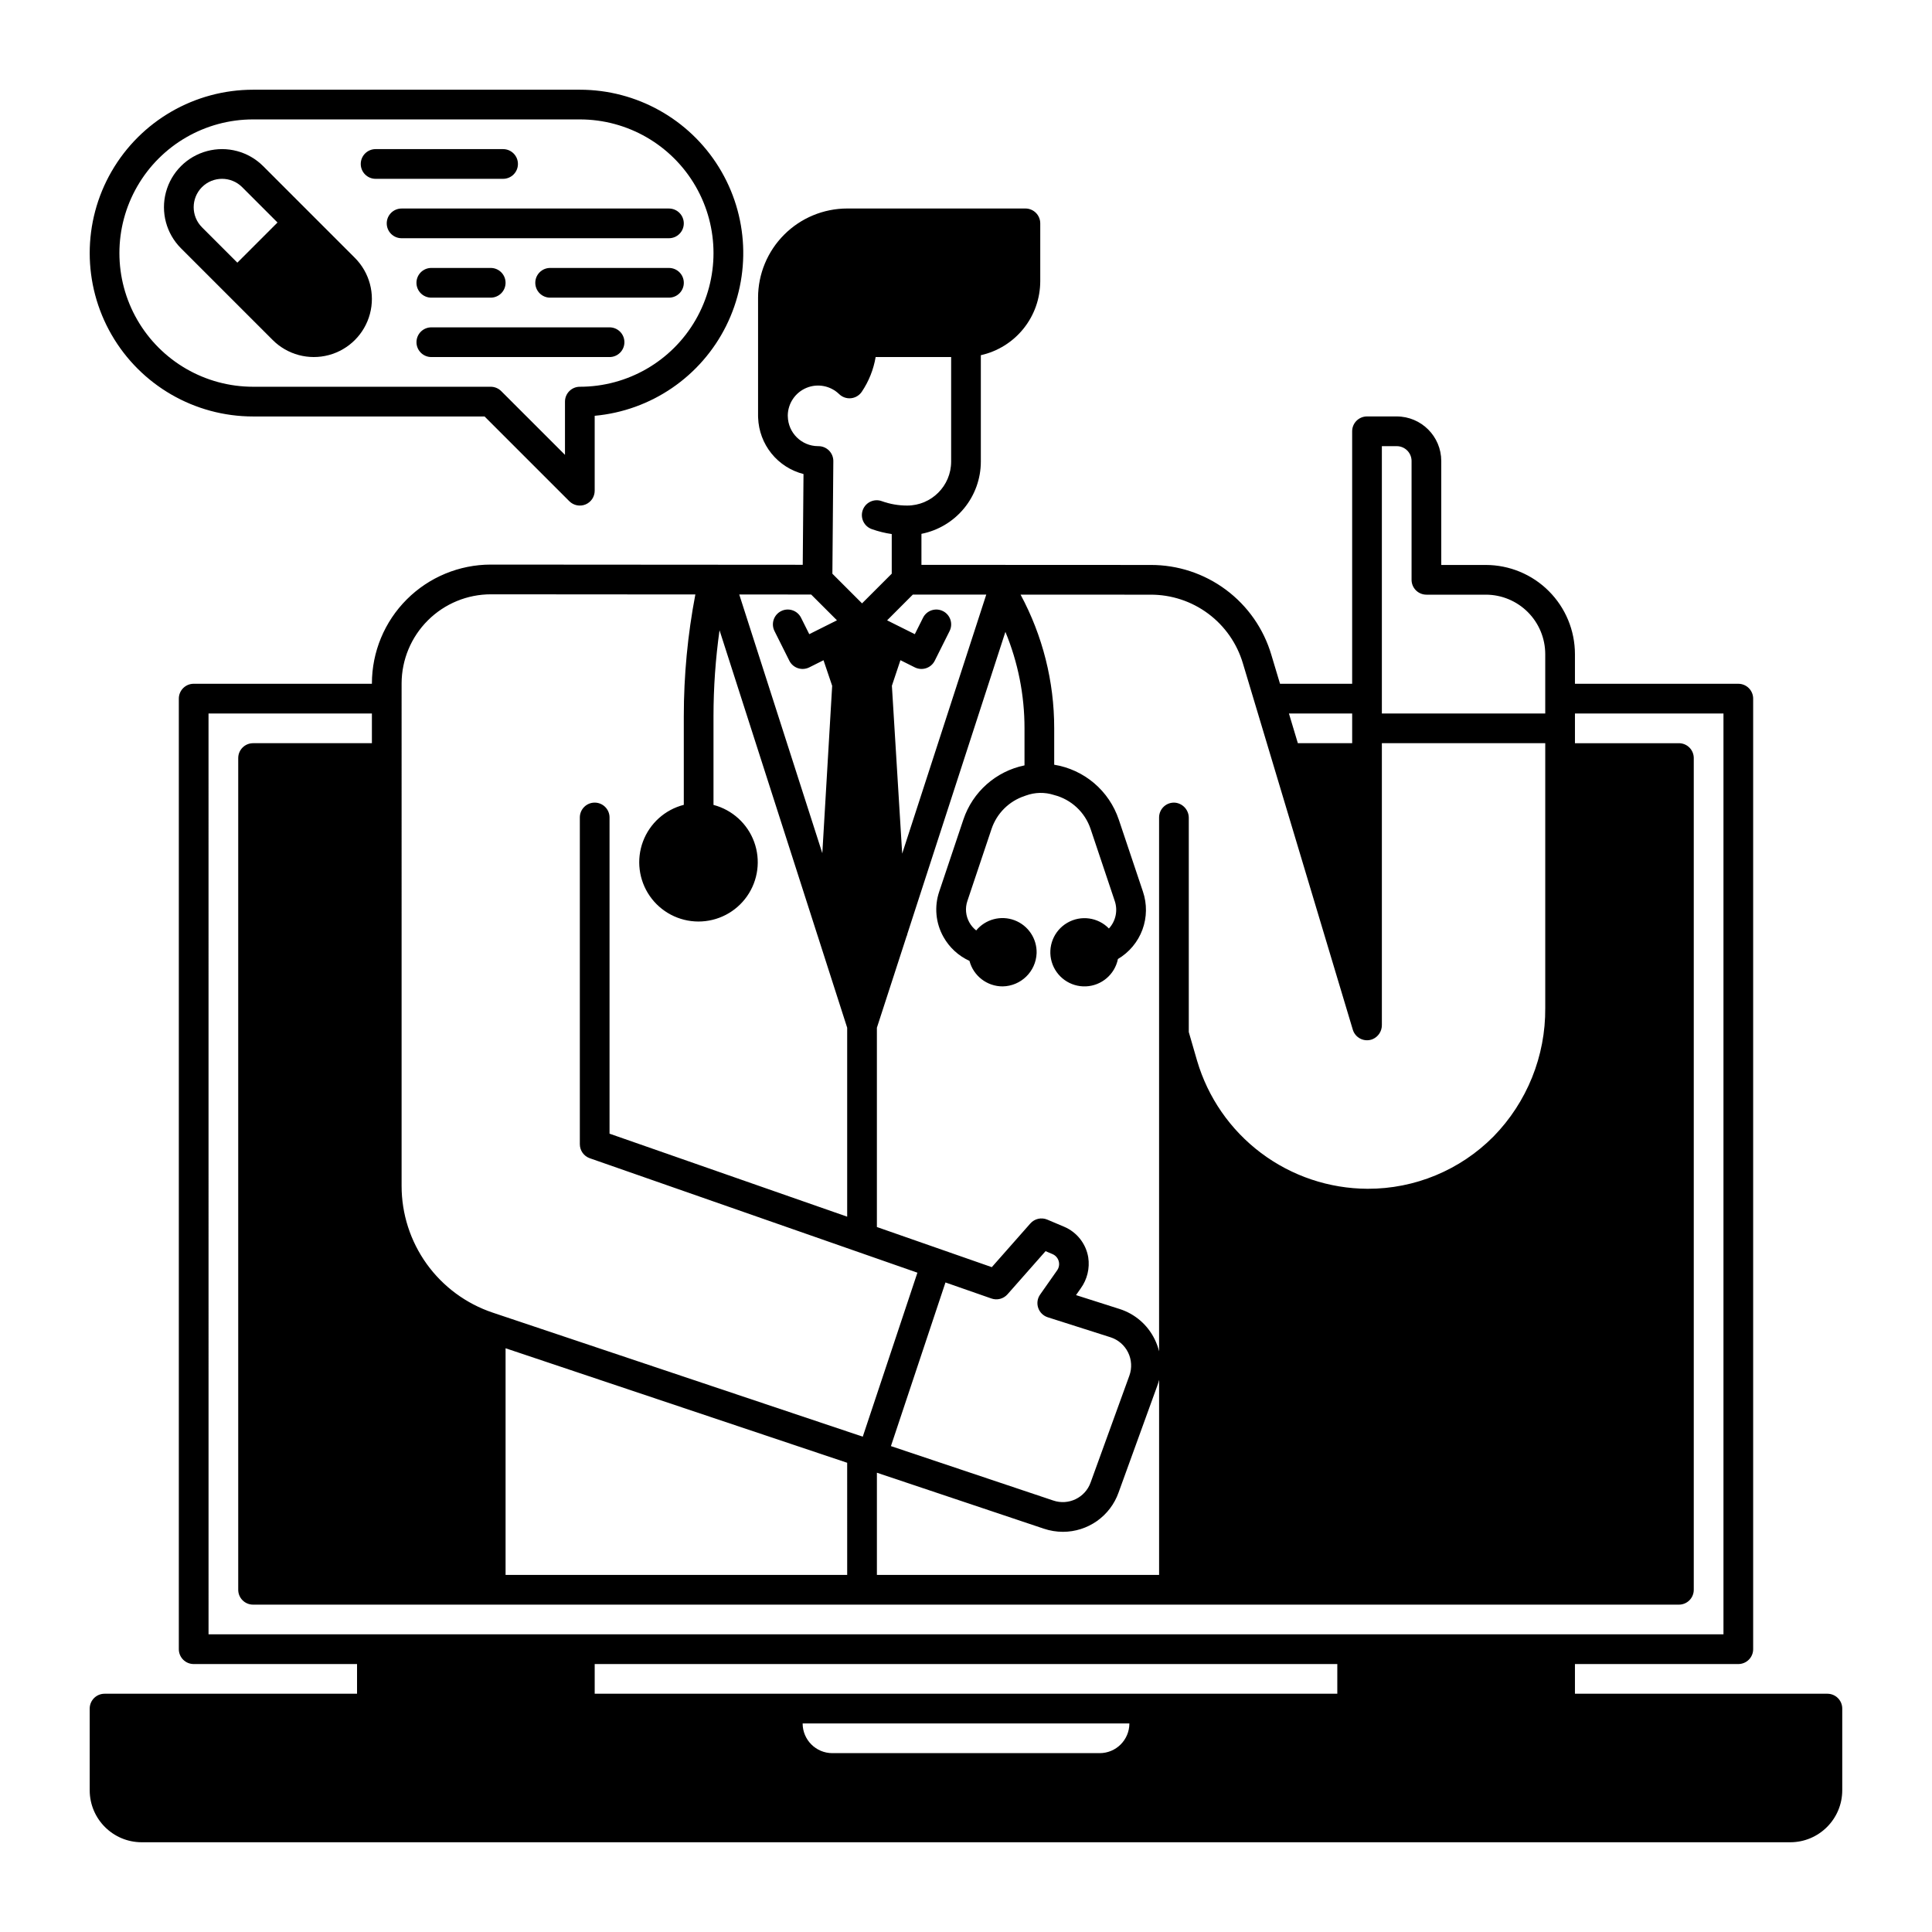 <?xml version="1.0" encoding="UTF-8"?>
<!-- Uploaded to: SVG Repo, www.svgrepo.com, Generator: SVG Repo Mixer Tools -->
<svg fill="#000000" width="800px" height="800px" version="1.1" viewBox="144 144 512 512" xmlns="http://www.w3.org/2000/svg">
 <g>
  <path d="m628.29 592.86h-66.914v-7.871h43.297c1.043 0 2.043-0.414 2.781-1.152 0.738-0.738 1.152-1.742 1.152-2.785v-251.91c0-1.043-0.414-2.043-1.152-2.781-0.738-0.738-1.738-1.152-2.781-1.152h-43.297v-7.871c-0.008-6.262-2.496-12.266-6.926-16.691-4.426-4.43-10.43-6.918-16.691-6.926h-11.809v-27.551c-0.004-6.519-5.289-11.801-11.805-11.809h-7.875c-2.172 0-3.934 1.762-3.934 3.934v66.914h-19.117l-2.293-7.644c-2.035-6.91-6.262-12.973-12.039-17.27-5.777-4.301-12.797-6.609-20-6.574l-60.695-0.027v-8.219c4.434-0.879 8.422-3.266 11.293-6.754 2.871-3.492 4.445-7.867 4.449-12.387v-28.203c4.461-0.996 8.453-3.481 11.312-7.043 2.863-3.562 4.426-7.996 4.434-12.566v-15.328c0-1.047-0.414-2.047-1.152-2.785-0.738-0.738-1.742-1.152-2.785-1.152h-47.23c-6.262 0.008-12.266 2.496-16.691 6.926-4.43 4.426-6.918 10.43-6.926 16.691v31.496c0 0.121 0.008 0.242 0.02 0.359h-0.004c0.129 3.449 1.367 6.766 3.535 9.453 2.168 2.684 5.148 4.594 8.492 5.445l-0.203 24.051-82.68-0.055c-8.348 0.008-16.355 3.328-22.258 9.23-5.906 5.902-9.227 13.906-9.238 22.258v0.098h-47.234c-2.172 0-3.934 1.762-3.934 3.934v251.91c0 1.043 0.414 2.047 1.152 2.785 0.738 0.738 1.738 1.152 2.781 1.152h43.297v7.871h-66.91c-2.176 0-3.938 1.762-3.938 3.938v21.648-0.004c0.008 7.606 6.172 13.77 13.777 13.777h436.89c7.606-0.008 13.77-6.172 13.777-13.777v-21.645c0-1.047-0.414-2.047-1.152-2.785-0.738-0.738-1.738-1.152-2.781-1.152zm-181.05 0h-145.64v-7.871h196.8v7.871zm-3.938 7.871h-0.004c-0.004 4.348-3.523 7.867-7.871 7.871h-70.848c-4.344-0.004-7.867-3.523-7.871-7.871zm-165.32-39.359v-60.07l90.527 30.348 0.004 29.723zm128.76-73.254c1.512 0.527 3.191 0.09 4.25-1.109l10.094-11.438 1.836 0.777h-0.004c0.801 0.336 1.406 1.02 1.645 1.855 0.242 0.832 0.09 1.73-0.406 2.441l-4.516 6.434v0.004c-0.723 1.023-0.91 2.332-0.508 3.516 0.398 1.188 1.34 2.113 2.535 2.496l16.613 5.293c2.039 0.648 3.727 2.102 4.672 4.023 0.945 1.918 1.07 4.144 0.34 6.156l-10.266 28.305c-1.438 4.035-5.856 6.168-9.91 4.781l-43.012-14.418 14.453-43.367zm-30.355 46.168 44.23 14.828c1.637 0.551 3.352 0.832 5.078 0.836 3.227-0.004 6.375-1.004 9.016-2.863 2.637-1.863 4.633-4.496 5.715-7.535l10.262-28.301c0.191-0.52 0.352-1.047 0.484-1.582v51.703h-74.785zm137.76-272.05c1.043 0 2.043 0.414 2.781 1.152s1.152 1.738 1.152 2.785v31.488c0 1.043 0.414 2.043 1.152 2.781 0.738 0.738 1.742 1.152 2.785 1.152h15.742c4.176 0.004 8.176 1.664 11.129 4.617 2.949 2.953 4.609 6.953 4.617 11.129v15.742h-43.297v-70.848zm-11.809 70.848v7.871h-14.395l-2.363-7.871zm-79.004 21.602c4.547 1.164 8.195 4.551 9.688 9.004l6.394 19.07c0.863 2.531 0.273 5.332-1.539 7.301-2.894-2.981-7.453-3.602-11.043-1.504-3.594 2.094-5.289 6.371-4.117 10.359 1.176 3.988 4.918 6.664 9.07 6.481 4.156-0.18 7.648-3.172 8.473-7.246 2.992-1.77 5.285-4.512 6.492-7.769 1.203-3.262 1.25-6.836 0.129-10.125l-6.394-19.066h-0.004c-1.258-3.75-3.516-7.086-6.531-9.648-3.016-2.559-6.672-4.25-10.578-4.883v-9.684c0.008-12.352-3.055-24.516-8.914-35.395l34.426 0.016c5.508-0.027 10.879 1.738 15.297 5.027 4.418 3.285 7.648 7.922 9.207 13.207l29.117 97.043c0.312 1.047 1.051 1.918 2.031 2.402 0.984 0.484 2.125 0.535 3.148 0.145 1.543-0.621 2.547-2.129 2.523-3.793v-74.672h43.297v70.191c0.102 12.711-4.828 24.949-13.715 34.039-8.812 8.895-20.828 13.887-33.352 13.852-10.191-0.035-20.098-3.363-28.246-9.484-8.148-6.125-14.098-14.715-16.965-24.496l-2.188-7.551v-56.699c0.035-2.07-1.496-3.832-3.551-4.086-1.105-0.109-2.207 0.254-3.027 1-0.824 0.746-1.293 1.805-1.293 2.914v141.48c-0.273-1.098-0.66-2.16-1.156-3.176-1.879-3.856-5.258-6.769-9.348-8.055l-11.508-3.668 1.238-1.77c1.727-2.379 2.445-5.34 2-8.242-0.605-3.625-3.023-6.688-6.41-8.113l-4.445-1.879-0.004-0.004c-1.559-0.656-3.363-0.246-4.484 1.023l-10.215 11.578-30.453-10.637v-52.812l7.945-24.477h0.086l-0.016-0.219 26.043-80.215c3.344 8.094 5.066 16.77 5.062 25.527v9.859c-7.57 1.555-13.738 7.019-16.195 14.344l-6.394 19.066v0.004c-1.367 3.992-0.961 8.383 1.117 12.059 1.562 2.789 3.977 5.012 6.887 6.336 1.051 3.992 4.664 6.769 8.793 6.758 4.856-0.078 8.805-3.934 9-8.785 0.117-3.863-2.234-7.371-5.848-8.738-3.617-1.363-7.699-0.281-10.164 2.695-0.734-0.578-1.348-1.297-1.805-2.109-0.98-1.742-1.172-3.82-0.523-5.715l6.394-19.066c1.391-4.144 4.652-7.387 8.805-8.75l0.316-0.117v0.004c2.394-0.879 5.016-0.926 7.441-0.141zm-64.367-53.129 6.836 6.832-7.34 3.672-2.176-4.352c-0.973-1.945-3.336-2.734-5.281-1.762-1.945 0.973-2.734 3.336-1.762 5.281l3.938 7.871c0.465 0.934 1.285 1.645 2.277 1.977 0.988 0.328 2.07 0.25 3.004-0.215l3.777-1.891 2.293 6.777-2.609 44.359-22.016-68.562zm26.945 0.012 19.457 0.008-22.281 68.645-2.727-44.488 2.262-6.777 3.812 1.906c0.934 0.465 2.016 0.543 3.004 0.215 0.992-0.332 1.812-1.043 2.277-1.977l3.938-7.871c0.973-1.945 0.184-4.309-1.762-5.281-1.945-0.973-4.309-0.184-5.281 1.762l-2.176 4.352-4.348-2.172h-0.004l-2.988-1.492zm-33.133-47.25c0-0.074 0-0.145-0.008-0.219h-0.004c0.043-3.203 1.988-6.078 4.945-7.309 2.957-1.23 6.363-0.582 8.668 1.648 0.836 0.812 1.988 1.215 3.148 1.094s2.207-0.75 2.859-1.719c1.863-2.769 3.113-5.902 3.668-9.195h20.008v27.719c-0.008 6.426-5.215 11.633-11.645 11.641-2.285 0.004-4.555-0.387-6.707-1.16-0.984-0.367-2.074-0.324-3.031 0.121-0.953 0.441-1.688 1.25-2.043 2.238-0.355 0.992-0.301 2.082 0.156 3.031 0.453 0.949 1.27 1.676 2.262 2.019 1.707 0.605 3.473 1.043 5.266 1.301v10.5l-7.871 7.871-7.859-7.859 0.25-29.84v0.004c0.008-1.051-0.402-2.059-1.141-2.805s-1.746-1.164-2.797-1.164h-0.109 0.004c-4.387-0.016-7.949-3.535-8.02-7.918zm-102.35 70.797c0.012-6.277 2.519-12.293 6.969-16.719 4.445-4.43 10.469-6.91 16.746-6.898l54.133 0.039c-2.035 10.633-3.059 21.438-3.062 32.266v23.488c-4.981 1.273-9.02 4.906-10.82 9.719-1.797 4.816-1.125 10.207 1.797 14.434 2.926 4.227 7.734 6.754 12.875 6.769 5.141 0.012 9.961-2.488 12.906-6.699 2.949-4.211 3.652-9.598 1.879-14.422-1.773-4.824-5.793-8.477-10.766-9.781v-23.508c0.004-7.621 0.539-15.234 1.598-22.781l25.961 80.848v0.023h0.012l7.856 24.465v50.074l-62.977-21.996v-83.801c0-2.172-1.762-3.934-3.938-3.934-2.172 0-3.934 1.762-3.934 3.934v86.594c0 1.672 1.055 3.164 2.637 3.715l86.824 30.332-14.48 43.457-98.051-32.867c-7.043-2.356-13.164-6.871-17.504-12.898-4.336-6.031-6.664-13.27-6.66-20.699zm-51.168 7.969h43.297v7.871h-31.488c-2.176 0-3.938 1.762-3.938 3.938v220.42c0 1.043 0.414 2.043 1.152 2.781 0.738 0.738 1.742 1.152 2.785 1.152h377.86c1.047 0 2.047-0.414 2.785-1.152 0.738-0.738 1.152-1.738 1.152-2.781v-220.42c0-1.043-0.414-2.047-1.152-2.785-0.738-0.738-1.738-1.152-2.785-1.152h-27.551v-7.871h39.359v244.03h-401.47z"/>
  <path d="m211.07 254.37h61.344l22.465 22.461c1.125 1.125 2.82 1.461 4.289 0.855 1.473-0.609 2.43-2.047 2.43-3.637v-19.859c14.941-1.359 28.113-10.355 34.816-23.781 6.699-13.422 5.973-29.355-1.918-42.117-7.894-12.758-21.832-20.52-36.832-20.516h-86.594c-15.469 0-29.762 8.254-37.496 21.648s-7.734 29.898 0 43.297c7.734 13.395 22.027 21.648 37.496 21.648zm0-78.719h86.594v-0.004c12.652 0 24.348 6.754 30.676 17.715 6.328 10.957 6.328 24.461 0 35.422s-18.023 17.711-30.676 17.711c-2.176 0-3.938 1.766-3.938 3.938v14.113l-16.898-16.895c-0.738-0.738-1.738-1.152-2.781-1.156h-62.977c-12.656 0-24.352-6.75-30.68-17.711s-6.328-24.465 0-35.422c6.328-10.961 18.023-17.715 30.68-17.715z"/>
  <path d="m216.27 234.11c3.891 3.887 9.559 5.406 14.875 3.984 5.312-1.426 9.461-5.574 10.883-10.887 1.426-5.312-0.094-10.98-3.984-14.871l-24.309-24.312c-3.891-3.891-9.559-5.406-14.871-3.984-5.316 1.422-9.465 5.574-10.887 10.887-1.426 5.312 0.094 10.98 3.984 14.871zm-18.746-40.52c2.941-2.934 7.703-2.934 10.645 0l9.371 9.375-10.641 10.641-9.375-9.371v-0.004c-2.93-2.941-2.93-7.699 0-10.641z"/>
  <path d="m243.54 191.39h33.785-0.004c2.176 0 3.938-1.762 3.938-3.938 0-2.172-1.762-3.934-3.938-3.934h-33.781c-2.176 0-3.938 1.762-3.938 3.934 0 2.176 1.762 3.938 3.938 3.938z"/>
  <path d="m246.49 203.2c0 1.043 0.418 2.043 1.156 2.781 0.738 0.738 1.738 1.152 2.781 1.152h70.848c2.176 0 3.938-1.762 3.938-3.934 0-2.176-1.762-3.938-3.938-3.938h-70.848c-2.172 0-3.938 1.762-3.938 3.938z"/>
  <path d="m258.3 222.88h15.746c2.172 0 3.934-1.762 3.934-3.938 0-2.172-1.762-3.934-3.934-3.934h-15.746c-2.172 0-3.934 1.762-3.934 3.934 0 2.176 1.762 3.938 3.934 3.938z"/>
  <path d="m321.28 215.01h-31.488c-2.172 0-3.934 1.762-3.934 3.934 0 2.176 1.762 3.938 3.934 3.938h31.488c2.176 0 3.938-1.762 3.938-3.938 0-2.172-1.762-3.934-3.938-3.934z"/>
  <path d="m305.54 230.75h-47.234c-2.172 0-3.934 1.762-3.934 3.938 0 2.172 1.762 3.934 3.934 3.934h47.234c2.172 0 3.934-1.762 3.934-3.934 0-2.176-1.762-3.938-3.934-3.938z"/>
 </g>
</svg>